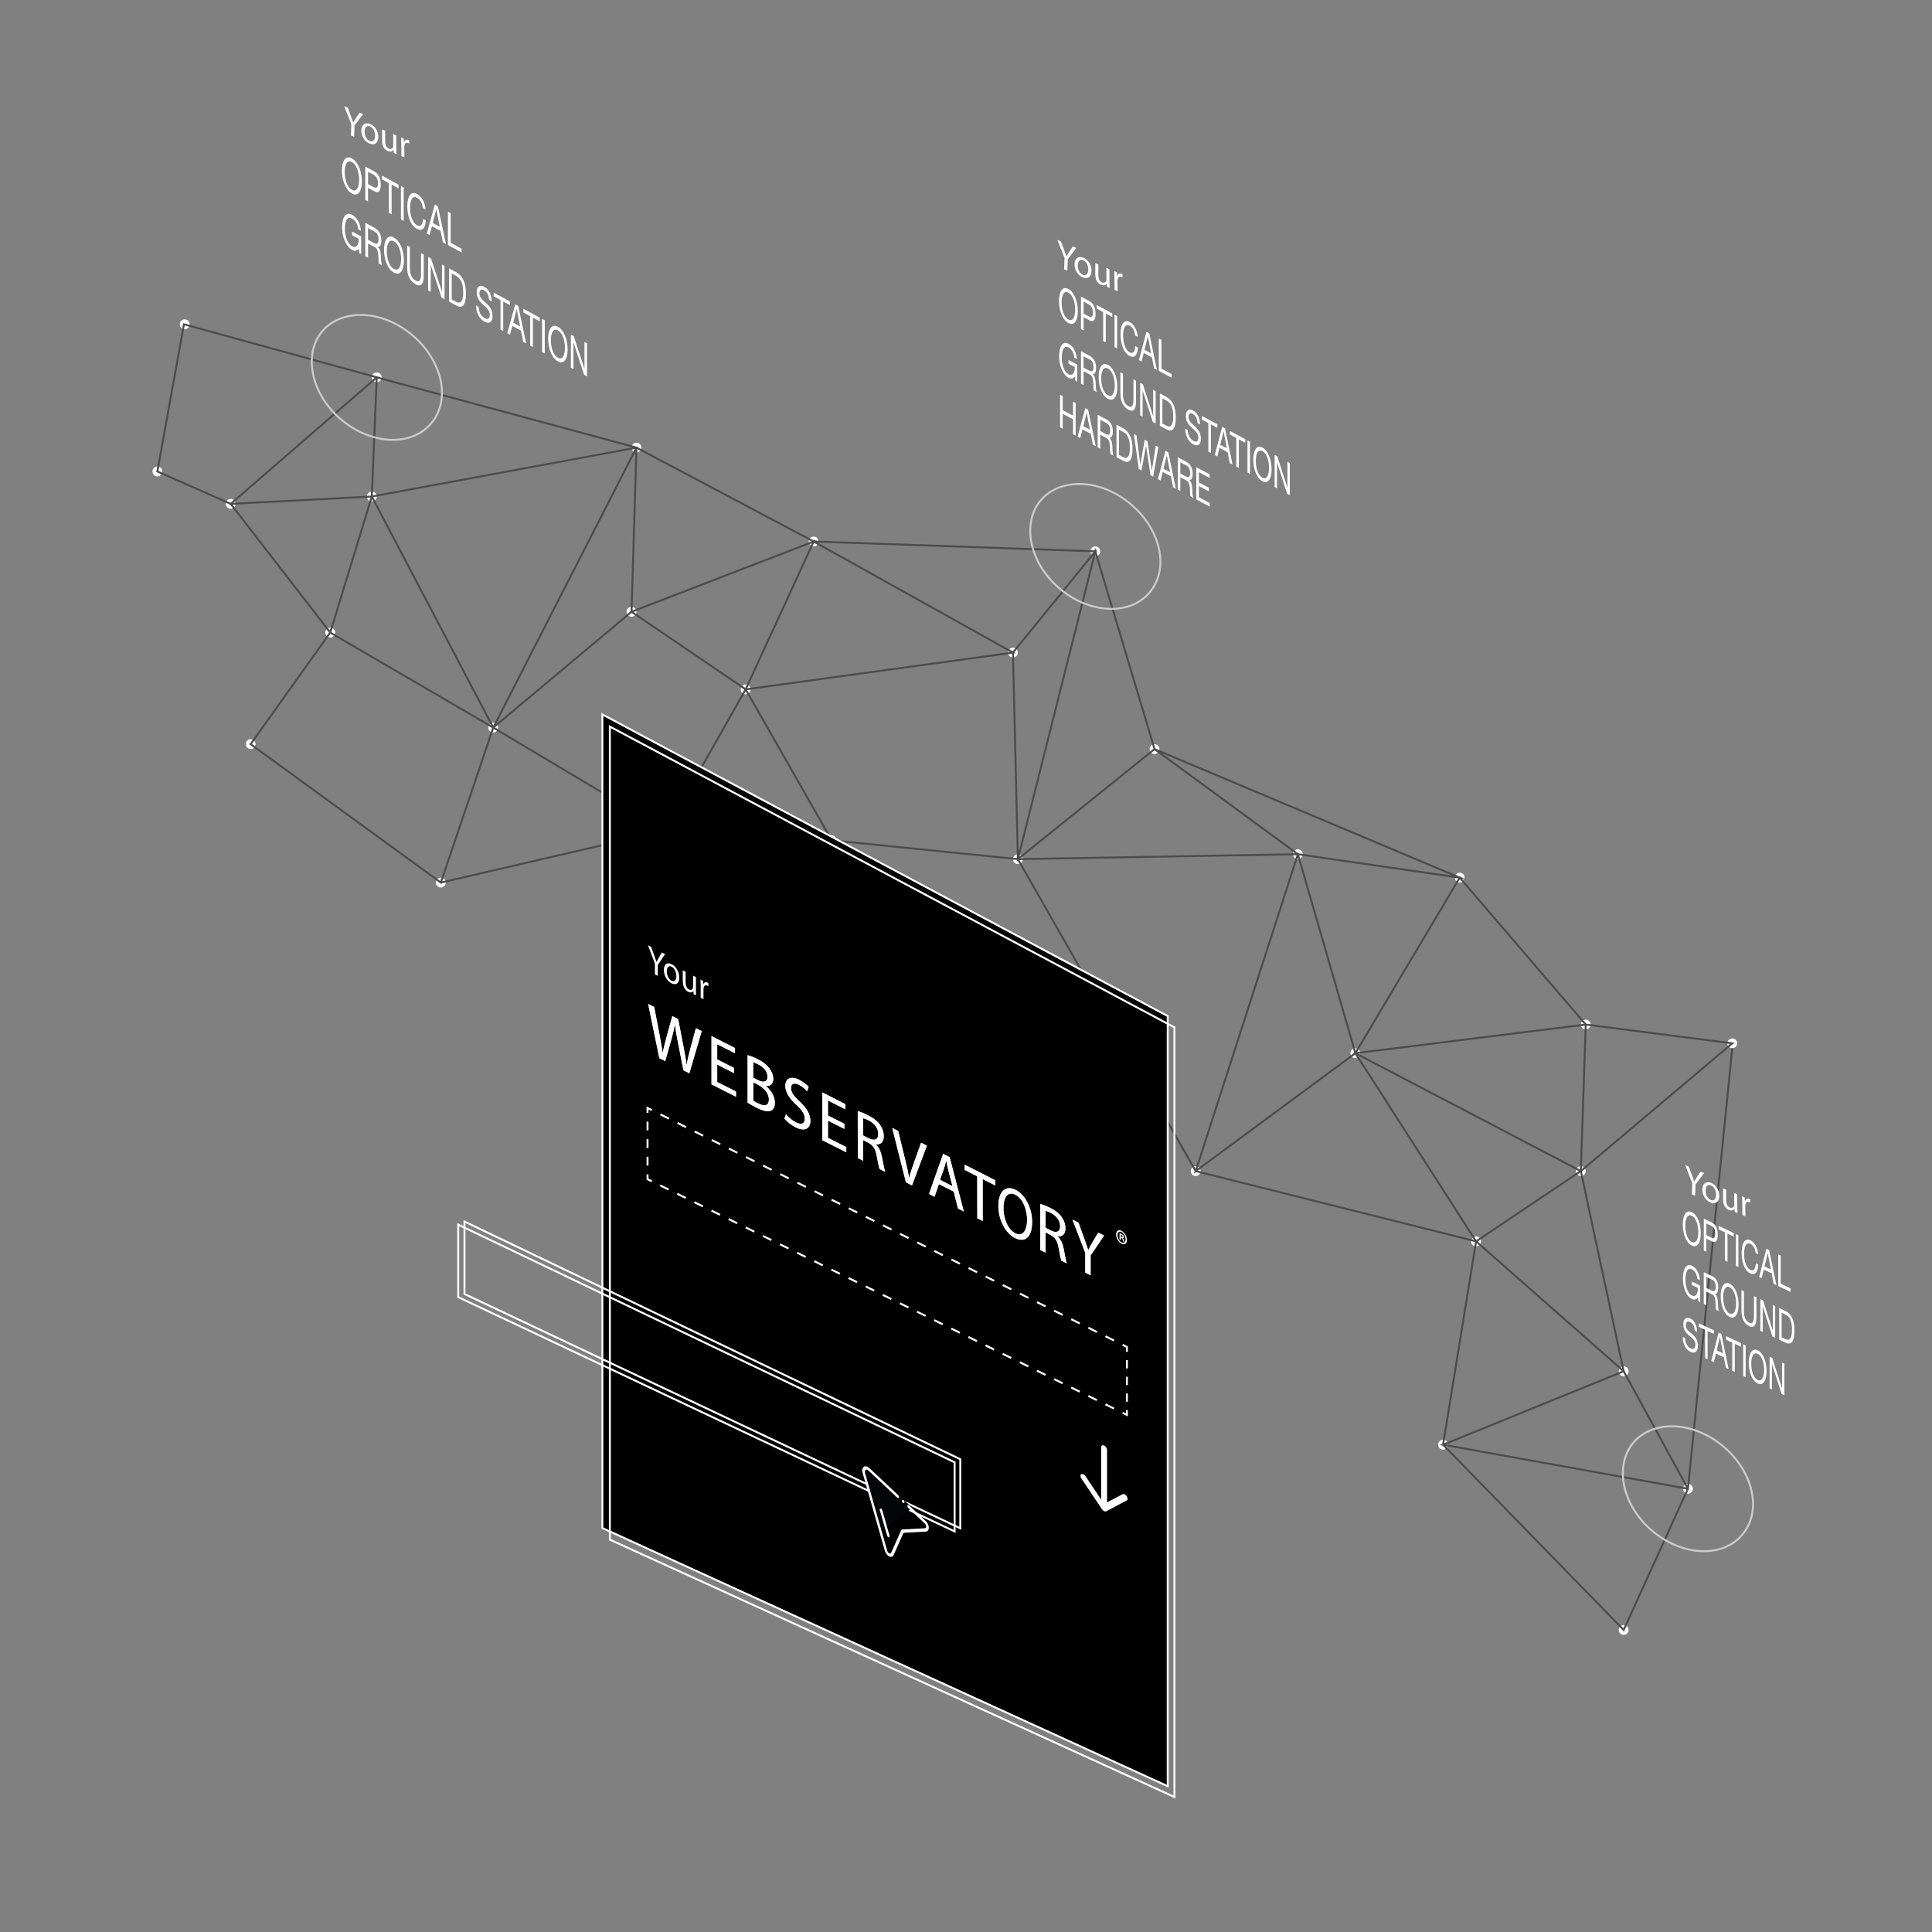 <svg xmlns="http://www.w3.org/2000/svg" xmlns:xlink="http://www.w3.org/1999/xlink" viewBox="0 0 1000 1000"><rect x="0" y="0" width="1000" height="1000" fill="#808080" stroke="none"/><defs><style> .cls-1 { stroke-dasharray: 0 0 4.55 4.55; } .cls-1, .cls-2, .cls-3, .cls-4, .cls-5, .cls-6, .cls-7, .cls-8 { stroke-miterlimit: 10; } .cls-1, .cls-2, .cls-3, .cls-4, .cls-5, .cls-8 { stroke: #fff; } .cls-1, .cls-2, .cls-4, .cls-5, .cls-6, .cls-7, .cls-8 { fill: none; } .cls-2 { stroke-dasharray: 0 0 4.95 4.95; } .cls-4 { stroke-dasharray: 0 0 4.94 4.94; } .cls-6 { stroke: #ccc; } .cls-7 { stroke: #4c4c4c; } .cls-8 { stroke-dasharray: 0 0 4.31 4.31; } .cls-9 { fill: #fff; } .cls-9, .cls-10 { stroke-width: 0px; } .cls-10 { fill: #040507; } </style><symbol id="Neues_Symbol" data-name="Neues Symbol" viewBox="0 0 5.1 5.1"><circle class="cls-9" cx="2.55" cy="2.55" r="2.55"></circle></symbol></defs><g id="Punkte"><use width="5.1" height="5.1" transform="translate(78.9 241.47)" xlink:href="#Neues_Symbol"></use><use width="5.1" height="5.1" transform="translate(116.86 258.23)" xlink:href="#Neues_Symbol"></use><use width="5.1" height="5.1" transform="translate(189.9 254.45)" xlink:href="#Neues_Symbol"></use><use width="5.1" height="5.1" transform="translate(168.37 324.87)" xlink:href="#Neues_Symbol"></use><use width="5.1" height="5.1" transform="translate(252.75 374.04)" xlink:href="#Neues_Symbol"></use><use width="5.1" height="5.1" transform="translate(324.33 314.1)" xlink:href="#Neues_Symbol"></use><use width="5.1" height="5.1" transform="translate(326.88 229.14)" xlink:href="#Neues_Symbol"></use><use width="5.1" height="5.1" transform="translate(383.4 354.26)" xlink:href="#Neues_Symbol"></use><use width="5.1" height="5.1" transform="translate(342.08 427.29)" xlink:href="#Neues_Symbol"></use><use width="5.1" height="5.1" transform="translate(225.61 454.26)" xlink:href="#Neues_Symbol"></use><use width="5.1" height="5.1" transform="translate(127.18 382.62)" xlink:href="#Neues_Symbol"></use><use width="5.1" height="5.1" transform="translate(418.61 277.73)" xlink:href="#Neues_Symbol"></use><use width="5.1" height="5.1" transform="translate(521.75 335.23)" xlink:href="#Neues_Symbol"></use><use width="5.1" height="5.1" transform="translate(524.3 442.14)" xlink:href="#Neues_Symbol"></use><use width="5.1" height="5.1" transform="translate(752.99 451.71)" xlink:href="#Neues_Symbol"></use><use width="5.1" height="5.1" transform="translate(894.07 537.48)" xlink:href="#Neues_Symbol"></use><use width="5.1" height="5.1" transform="translate(871.13 768.03)" xlink:href="#Neues_Symbol"></use><use width="5.1" height="5.1" transform="translate(564.38 282.83)" xlink:href="#Neues_Symbol"></use><use width="5.1" height="5.1" transform="translate(595.04 385.18)" xlink:href="#Neues_Symbol"></use><use width="5.1" height="5.1" transform="translate(669.23 439.59)" xlink:href="#Neues_Symbol"></use><use width="5.1" height="5.1" transform="translate(616.33 603.61)" xlink:href="#Neues_Symbol"></use><use width="5.1" height="5.1" transform="translate(818.23 527.76)" xlink:href="#Neues_Symbol"></use><use width="5.1" height="5.1" transform="translate(837.86 707.21)" xlink:href="#Neues_Symbol"></use><use width="5.1" height="5.1" transform="translate(744.38 745.23)" xlink:href="#Neues_Symbol"></use><use width="5.1" height="5.1" transform="translate(761.46 639.98)" xlink:href="#Neues_Symbol"></use><use width="5.1" height="5.1" transform="translate(427.93 432.4)" xlink:href="#Neues_Symbol"></use><use width="5.1" height="5.1" transform="translate(837.86 841.12)" xlink:href="#Neues_Symbol"></use><use width="5.1" height="5.1" transform="translate(815.67 603.61)" xlink:href="#Neues_Symbol"></use><use width="5.1" height="5.1" transform="translate(698.99 542.58)" xlink:href="#Neues_Symbol"></use><use width="5.1" height="5.1" transform="translate(192.45 192.76)" xlink:href="#Neues_Symbol"></use><use width="5.1" height="5.1" transform="translate(93.08 165.3)" xlink:href="#Neues_Symbol"></use></g><g id="Ebene_1" data-name="Ebene 1"><g><polygon class="cls-7" points="81.45 244.02 95.21 167.85 195 195.31 119.41 260.79 81.45 244.02"></polygon><polyline class="cls-7" points="195 195.31 192.45 257 119.41 260.79 170.92 327.42"></polyline><polygon class="cls-7" points="192.45 257 329.44 231.69 326.88 316.65 255.3 376.6 170.92 327.42 192.45 257"></polygon><polyline class="cls-7" points="192.45 257 255.3 376.6 329.44 231.69 194.14 195.08"></polyline><polyline class="cls-7" points="170.92 327.42 129.73 385.18 228.17 456.82 255.3 376.6 344.63 429.85 228.17 456.82"></polyline><polyline class="cls-7" points="344.63 429.85 385.95 356.81 326.88 316.65 421.16 280.28 385.95 356.81"></polyline><polyline class="cls-7" points="329.44 231.69 421.16 280.28 566.93 285.38 524.3 337.78 526.85 444.69 597.59 387.73 671.78 442.14 701.54 545.13 618.88 606.16 671.78 442.14 526.85 444.69 566.93 285.38 597.59 387.73 755.55 454.26 671.78 442.14"></polyline><polyline class="cls-7" points="421.16 280.28 524.3 337.78 385.95 356.81 430.49 434.95 526.85 444.69 618.88 606.16 764.02 642.53 818.23 606.16 820.78 530.31 896.62 540.03 818.23 606.16 701.54 545.13 755.55 454.26 820.78 530.31 701.54 545.13 764.02 642.53 840.41 709.76 818.23 606.16"></polyline><polyline class="cls-7" points="764.02 642.53 746.93 747.78 840.41 843.67 873.68 770.58 840.41 709.76 746.93 747.78 873.68 770.58 896.62 542.58"></polyline></g><g><path class="cls-6" d="M222.73,219.65c-11.17,12.45-33.06,9.92-48.05-4.18-13.83-13.01-17.3-31.86-8.45-43.27,9.1-11.74,28.77-12.52,44.84-.58,17.49,13,23.2,35.16,11.66,48.03Z"></path><path class="cls-6" d="M594.61,307.13c-11.17,12.45-33.06,9.92-48.05-4.18-13.83-13.01-17.3-31.86-8.45-43.27,9.1-11.74,28.77-12.52,44.84-.58,17.49,13,23.2,35.16,11.66,48.03Z"></path><path class="cls-6" d="M901.35,794.88c-11.17,12.45-33.06,9.92-48.05-4.18-13.83-13.01-17.3-31.86-8.45-43.27,9.1-11.74,28.77-12.52,44.84-.58,17.49,13,23.2,35.16,11.66,48.03Z"></path></g><polygon class="cls-3" points="604.4 924.53 311.78 790.91 311.78 369.78 604.4 525.91 604.4 924.53"></polygon><polygon class="cls-5" points="607.88 930.12 315.66 796.91 315.66 376.07 607.88 531.76 607.88 930.12"></polygon><g><path class="cls-9" d="M338.97,504.33v-5.61s-3.59-9.45-3.59-9.45l1.67.86,1.6,4.47c.44,1.22.78,2.2,1.13,3.3l.03.02c.32-.7.71-1.36,1.15-2.14l1.63-2.8,1.67.86-3.8,5.63v5.62s-1.48-.76-1.48-.76Z"></path><path class="cls-9" d="M351.58,505.97c0,3.5-2.08,3.96-4.05,2.96-2.2-1.13-3.9-3.87-3.9-6.87,0-3.17,1.78-4.12,4.03-2.96,2.33,1.2,3.91,3.98,3.91,6.88ZM345.13,502.76c0,2.08,1.03,4.17,2.47,4.91s2.47-.28,2.47-2.41c0-1.6-.69-3.99-2.43-4.89s-2.5.59-2.5,2.4Z"></path><path class="cls-9" d="M360.22,512.62c0,.98.02,1.84.07,2.61l-1.3-.67-.08-1.59-.03-.02c-.38.56-1.24,1.12-2.68.39-1.27-.65-2.8-2.25-2.8-5.57v-5.53s1.47.76,1.47.76v5.24c0,1.8.47,3.25,1.81,3.93.99.51,1.67.06,1.94-.57.08-.21.13-.5.13-.81v-5.8s1.47.76,1.47.76v6.87Z"></path><path class="cls-9" d="M362.66,509.95c0-1.11-.02-2.08-.07-2.98l1.29.66.05,1.88.07.03c.37-1.08,1.25-1.42,2.24-.92.17.09.28.16.42.27v1.62c-.15-.12-.3-.21-.5-.32-1.03-.53-1.77,0-1.97,1.19-.03.22-.07.47-.07.77v5.03s-1.45-.74-1.45-.74v-6.5Z"></path></g><path class="cls-9" d="M583.29,641.81c0,1.87-1.22,2.74-2.8,1.93s-2.8-2.91-2.8-4.79,1.26-2.67,2.8-1.89,2.8,2.91,2.8,4.74ZM578.4,639.32c0,1.49.91,3.1,2.13,3.72s2.05-.11,2.05-1.6-.87-3.08-2.09-3.7c-1.22-.62-2.09.13-2.09,1.57h0ZM580.09,641.91l-.63-.32v-3.31c.24.07.59.21,1.07.45.51.26.75.48.95.72.16.22.28.52.28.86,0,.38-.24.5-.55.49v.05c.28.24.39.58.51,1.08.08.57.12.78.2.92l-.67-.34c-.08-.14-.12-.49-.2-.92-.04-.4-.2-.63-.55-.81l-.32-.16-.08,1.3h0ZM580.09,640.04l.32.16c.35.18.63.18.63-.16,0-.29-.2-.63-.59-.83-.16-.08-.28-.14-.36-.13v.96h0Z"></path><g><g><path class="cls-9" d="M341.27,547.66l-5.79-28.04,3.11,1.58,2.72,14.08c.65,3.44,1.25,6.86,1.68,9.53l.09.04c.39-2.31,1.08-4.93,1.85-7.79l3.06-11.09,3.01,1.53,2.75,14.12c.64,3.33,1.25,6.59,1.59,9.42l.09.04c.43-2.54,1.07-5.02,1.76-7.77l3-11.09,3,1.52-6.39,21.78-3.05-1.54-2.84-14.46c-.73-3.58-1.2-6.27-1.51-8.98l-.13-.07c-.39,2.31-.9,4.5-1.72,7.35l-3.23,11.41-3.06-1.54v-.05h0Z"></path><path class="cls-9" d="M379.92,555.42l-8.69-4.4v9.04s9.71,4.9,9.71,4.9v2.69s-12.66-6.38-12.66-6.38v-24.98s12.15,6.18,12.15,6.18v2.69s-9.2-4.67-9.2-4.67v7.89s8.69,4.4,8.69,4.4v2.64h0Z"></path><path class="cls-9" d="M386.97,546.15c1.27.35,3.27,1.11,5.26,2.12,2.88,1.46,4.74,2.96,6.13,4.91,1.14,1.57,1.86,3.38,1.86,5.36,0,2.38-1.44,3.79-3.76,3.56v.1c2.11,1.62,4.6,4.86,4.6,8.59,0,2.13-.76,3.39-1.9,4.01-1.52.82-4.02.31-7.7-1.54-1.99-1-3.52-1.92-4.49-2.56v-24.54h0ZM389.86,557.81l2.63,1.33c3,1.52,4.78.63,4.78-1.75,0-2.88-1.95-5.01-4.87-6.5-1.36-.69-2.12-.98-2.58-1.06l.04,7.98h0ZM389.86,569.7c.59.45,1.4.85,2.41,1.37,3.01,1.52,5.71,1.64,5.71-1.94,0-3.38-2.62-6.1-5.75-7.73l-2.37-1.2v9.5h0Z"></path><path class="cls-9" d="M406.84,576.78c1.26,1.53,3.16,3.18,5.09,4.15,2.94,1.48,4.62.65,4.62-1.88,0-2.28-1.22-4.28-4.2-7.03-3.62-3.27-5.85-6.53-5.85-10,0-3.87,2.86-5.29,7.19-3.09,2.27,1.15,3.9,2.58,4.87,3.66l-.8,2.22c-.71-.81-2.18-2.3-4.16-3.3-3.03-1.54-4.2-.1-4.2,1.58,0,2.28,1.35,4.1,4.41,6.99,3.74,3.53,5.62,6.51,5.62,10.12s-2.52,5.86-7.72,3.23c-2.15-1.08-4.46-2.99-5.68-4.5l.8-2.18h0Z"></path><path class="cls-9" d="M437.04,584.32l-8.51-4.31v8.94s9.51,4.8,9.51,4.8v2.66s-12.39-6.24-12.39-6.24v-24.71s11.89,6.05,11.89,6.05v2.66s-9.01-4.58-9.01-4.58v7.8s8.51,4.31,8.51,4.31v2.61h0Z"></path><path class="cls-9" d="M443.94,575.11c1.45.39,3.49,1.23,5.44,2.22,2.98,1.52,4.97,3.17,6.34,5.24,1.08,1.63,1.7,3.61,1.7,5.53,0,3.24-1.82,4.43-4.09,4.22v.1c1.66,1.48,2.65,3.75,3.19,6.57.7,3.79,1.24,6.42,1.65,7.56l-2.89-1.46c-.33-.85-.83-3.22-1.45-6.63-.66-3.73-1.82-5.59-4.39-6.99l-2.65-1.34v10.68s-2.78-1.4-2.78-1.4l-.04-24.3h0ZM446.77,587.72l2.9,1.47c3.02,1.53,4.93.63,4.93-2.17,0-3.2-2.03-5.6-5.01-7.12-1.37-.7-2.32-1.03-2.78-1.12l-.04,8.94h0Z"></path><path class="cls-9" d="M468.92,611.97l-7.09-28.12,3.05,1.55,3.38,13.83c.95,3.81,1.73,7.15,2.3,10.33l.08.04c.62-2.53,1.48-5.18,2.47-7.87l3.65-10.24,2.99,1.52-7.72,20.57-3.13-1.62h0Z"></path><path class="cls-9" d="M485.94,612.87l-2.21,6.56-2.87-1.44,7.32-20.73,3.35,1.7,7.33,28.1-2.97-1.5-2.28-8.81-7.68-3.88h0ZM493.01,613.95l-2.12-8.1c-.45-1.84-.78-3.42-1.1-5l-.08-.04c-.33,1.25-.65,2.6-1.06,3.86l-2.12,6.01,6.49,3.28Z"></path><path class="cls-9" d="M505.82,608.85l-6.5-3.3v-2.68s15.82,8.04,15.82,8.04v2.67s-6.52-3.31-6.52-3.31v21.7s-2.76-1.39-2.76-1.39l-.04-21.73h0Z"></path><path class="cls-9" d="M534.2,632.51c0,8.33-3.98,10.73-8.85,8.28-4.88-2.46-8.59-9.33-8.59-16.67s3.76-10.87,8.88-8.26c5.11,2.6,8.57,9.44,8.57,16.65h0ZM519.38,625.4c0,5.2,2.22,10.98,6.13,12.95s6.12-1.47,6.12-6.99c0-4.84-1.97-10.88-6.08-12.97-4.11-2.09-6.21,1.65-6.17,7.01h0Z"></path><path class="cls-9" d="M538.45,623.15c1.4.37,3.36,1.18,5.25,2.13,2.88,1.46,4.8,3.07,6.11,5.09,1.04,1.59,1.64,3.53,1.64,5.42,0,3.19-1.76,4.37-3.95,4.18v.1c1.6,1.44,2.56,3.66,3.07,6.43.68,3.72,1.2,6.3,1.6,7.42l-2.79-1.41c-.32-.84-.8-3.15-1.4-6.5-.64-3.66-1.76-5.48-4.24-6.83l-2.56-1.3v10.49s-2.72-1.37-2.72-1.37v-23.85h0ZM541.17,635.51l2.8,1.42c2.92,1.48,4.76.57,4.76-2.18,0-3.14-1.96-5.48-4.84-6.95-1.32-.67-2.24-.99-2.68-1.07l-.04,8.78h0Z"></path><path class="cls-9" d="M561.76,658.74v-10.21s-6.64-17.25-6.64-17.25l3.1,1.58,2.94,8.14c.79,2.23,1.43,4,2.07,6.01l.08.04c.6-1.29,1.27-2.53,2.1-3.94l3.01-5.11,3.05,1.55-6.98,10.27v10.25s-2.74-1.33-2.74-1.33h0Z"></path></g><g><path class="cls-9" d="M341.27,547.66l-5.79-28.04,3.11,1.58,2.72,14.08c.65,3.44,1.25,6.86,1.68,9.53l.09.04c.39-2.31,1.08-4.93,1.85-7.79l3.06-11.09,3.01,1.53,2.75,14.12c.64,3.33,1.25,6.59,1.59,9.42l.09.04c.43-2.54,1.07-5.02,1.76-7.77l3-11.09,3,1.52-6.39,21.78-3.05-1.54-2.84-14.46c-.73-3.58-1.2-6.27-1.51-8.98l-.13-.07c-.39,2.31-.9,4.5-1.72,7.35l-3.23,11.41-3.06-1.54v-.05h0Z"></path><path class="cls-9" d="M379.92,555.42l-8.69-4.4v9.04s9.71,4.9,9.71,4.9v2.69s-12.66-6.38-12.66-6.38v-24.98s12.15,6.18,12.15,6.18v2.69s-9.2-4.67-9.2-4.67v7.89s8.69,4.4,8.69,4.4v2.64h0Z"></path><path class="cls-9" d="M386.97,546.15c1.27.35,3.27,1.11,5.26,2.12,2.88,1.46,4.74,2.96,6.13,4.91,1.14,1.57,1.86,3.38,1.86,5.36,0,2.38-1.44,3.79-3.76,3.56v.1c2.11,1.62,4.6,4.86,4.6,8.59,0,2.13-.76,3.39-1.9,4.01-1.52.82-4.02.31-7.7-1.54-1.99-1-3.52-1.92-4.49-2.56v-24.54h0ZM389.86,557.81l2.63,1.33c3,1.52,4.78.63,4.78-1.75,0-2.88-1.95-5.01-4.87-6.5-1.36-.69-2.12-.98-2.58-1.06l.04,7.98h0ZM389.86,569.7c.59.45,1.4.85,2.41,1.37,3.01,1.52,5.71,1.64,5.71-1.94,0-3.38-2.62-6.1-5.75-7.73l-2.37-1.2v9.5h0Z"></path><path class="cls-9" d="M406.84,576.78c1.26,1.53,3.16,3.18,5.09,4.15,2.94,1.48,4.62.65,4.62-1.88,0-2.28-1.22-4.28-4.2-7.03-3.62-3.27-5.85-6.53-5.85-10,0-3.87,2.86-5.29,7.19-3.09,2.27,1.15,3.9,2.58,4.87,3.66l-.8,2.22c-.71-.81-2.18-2.3-4.16-3.3-3.03-1.54-4.2-.1-4.2,1.58,0,2.28,1.35,4.1,4.41,6.99,3.74,3.53,5.62,6.51,5.62,10.12s-2.52,5.86-7.72,3.23c-2.15-1.08-4.46-2.99-5.68-4.5l.8-2.18h0Z"></path><path class="cls-9" d="M437.04,584.32l-8.51-4.31v8.94s9.51,4.8,9.51,4.8v2.66s-12.39-6.24-12.39-6.24v-24.71s11.89,6.05,11.89,6.05v2.66s-9.01-4.58-9.01-4.58v7.8s8.51,4.31,8.51,4.31v2.61h0Z"></path><path class="cls-9" d="M443.94,575.11c1.45.39,3.49,1.23,5.44,2.22,2.98,1.52,4.97,3.17,6.34,5.24,1.08,1.63,1.7,3.61,1.7,5.53,0,3.24-1.82,4.43-4.09,4.22v.1c1.66,1.48,2.65,3.75,3.19,6.57.7,3.79,1.24,6.42,1.65,7.56l-2.89-1.46c-.33-.85-.83-3.22-1.45-6.63-.66-3.73-1.82-5.59-4.39-6.99l-2.65-1.34v10.68s-2.78-1.4-2.78-1.4l-.04-24.3h0ZM446.77,587.72l2.9,1.47c3.02,1.53,4.93.63,4.93-2.17,0-3.2-2.03-5.6-5.01-7.12-1.37-.7-2.32-1.03-2.78-1.12l-.04,8.94h0Z"></path><path class="cls-9" d="M468.92,611.97l-7.09-28.12,3.05,1.55,3.38,13.83c.95,3.81,1.73,7.15,2.3,10.33l.08.04c.62-2.53,1.48-5.18,2.47-7.87l3.65-10.24,2.99,1.52-7.72,20.57-3.13-1.62h0Z"></path><path class="cls-9" d="M485.94,612.87l-2.21,6.56-2.87-1.44,7.32-20.73,3.35,1.7,7.33,28.1-2.97-1.5-2.28-8.81-7.68-3.88h0ZM493.01,613.95l-2.12-8.1c-.45-1.84-.78-3.42-1.1-5l-.08-.04c-.33,1.25-.65,2.6-1.06,3.86l-2.12,6.01,6.49,3.28Z"></path><path class="cls-9" d="M505.82,608.85l-6.5-3.3v-2.68s15.82,8.04,15.82,8.04v2.67s-6.52-3.31-6.52-3.31v21.7s-2.76-1.39-2.76-1.39l-.04-21.73h0Z"></path><path class="cls-9" d="M534.2,632.51c0,8.33-3.98,10.73-8.85,8.28-4.88-2.46-8.59-9.33-8.59-16.67s3.76-10.87,8.88-8.26c5.11,2.6,8.57,9.44,8.57,16.65h0ZM519.38,625.4c0,5.2,2.22,10.98,6.13,12.95s6.12-1.47,6.12-6.99c0-4.84-1.97-10.88-6.08-12.97-4.11-2.09-6.21,1.65-6.17,7.01h0Z"></path><path class="cls-9" d="M538.45,623.15c1.4.37,3.36,1.18,5.25,2.13,2.88,1.46,4.8,3.07,6.11,5.09,1.04,1.59,1.64,3.53,1.64,5.42,0,3.19-1.76,4.37-3.95,4.18v.1c1.6,1.44,2.56,3.66,3.07,6.43.68,3.72,1.2,6.3,1.6,7.42l-2.79-1.41c-.32-.84-.8-3.15-1.4-6.5-.64-3.66-1.76-5.48-4.24-6.83l-2.56-1.3v10.49s-2.72-1.37-2.72-1.37v-23.85h0ZM541.17,635.51l2.8,1.42c2.92,1.48,4.76.57,4.76-2.18,0-3.14-1.96-5.48-4.84-6.95-1.32-.67-2.24-.99-2.68-1.07l-.04,8.78h0Z"></path><path class="cls-9" d="M561.76,658.74v-10.21s-6.64-17.25-6.64-17.25l3.1,1.58,2.94,8.14c.79,2.23,1.43,4,2.07,6.01l.08.04c.6-1.29,1.27-2.53,2.1-3.94l3.01-5.11,3.05,1.55-6.98,10.27v10.25s-2.74-1.33-2.74-1.33h0Z"></path></g></g><g><polyline class="cls-5" points="583.29 729.85 583.29 732.35 581.04 731.25"></polyline><line class="cls-4" x1="576.61" y1="729.07" x2="339.62" y2="612.53"></line><polyline class="cls-5" points="337.4 611.45 335.16 610.34 335.16 607.84"></polyline><line class="cls-1" x1="335.16" y1="603.29" x2="335.16" y2="578.27"></line><polyline class="cls-5" points="335.16 575.99 335.16 573.49 337.39 574.61"></polyline><line class="cls-2" x1="341.82" y1="576.81" x2="578.83" y2="694.96"></line><polyline class="cls-5" points="581.05 696.06 583.29 697.18 583.29 699.68"></polyline><line class="cls-8" x1="583.29" y1="703.99" x2="583.29" y2="727.69"></line></g><polygon class="cls-5" points="494.1 792.66 237.18 671.39 237.18 633.87 494.1 756.88 494.1 792.66"></polygon><polygon class="cls-5" points="497.04 791.04 240.41 669.76 240.41 632.27 497.04 755.29 497.04 791.04"></polygon><path class="cls-9" d="M572.57,782.26l10.65-5.66c.58-.33.57-1.31-.04-2.2-.59-.86-1.52-1.31-2.11-1.02l-8.05,4.27v-27.13c0-.85-.68-1.88-1.52-2.29s-1.53-.05-1.53.8v27.15s-8.09-12.08-8.09-12.08c-.59-.9-1.56-1.38-2.17-1.09s-.63,1.27-.04,2.17c.01.02.02.04.04.06l10.7,15.98c.6.89,1.56,1.35,2.16,1.04h0Z"></path><g id="Cursour"><path class="cls-10" d="M446.73,761.23l8.62,31.81,16.93-12.62-23.02-20.75c-1.15-1.04-2.94.06-2.54,1.56Z"></path><path class="cls-9" d="M460.28,805.59c-.49-.23-.96-.62-1.37-1.14-.41-.52-.72-1.14-.91-1.77l-11.51-40.29c-.13-.44-.19-.87-.19-1.27s.07-.81.2-1.13c.14-.33.34-.6.59-.78s.56-.28.89-.28c.33,0,.68.08,1.03.25h0c.34.16.67.4.99.7l14.9,14.02h0c.34.33.51.87.38,1.22-.05.13-.14.22-.25.25-.18.06-.42-.02-.62-.21l-14.9-14.02c-.16-.15-.33-.27-.5-.35-.37-.17-.71-.17-.97.02-.26.18-.4.53-.4.96,0,.2.03.42.09.64l11.5,40.28c.16.57.57,1.1,1.02,1.31.07.03.14.06.22.08.35.08.65-.07.79-.39l5.24-11.77c.07-.15.19-.24.35-.25l11.89-.65c.33-.02.56-.26.63-.64.01-.08.02-.16.02-.25,0-.53-.28-1.15-.69-1.54l-8.65-8.14c-.17-.16-.3-.37-.37-.6-.07-.23-.08-.45,0-.62.1-.26.35-.35.63-.21.08.04.17.1.24.17l8.65,8.14c.46.43.85.99,1.12,1.61.27.61.42,1.24.42,1.82,0,.19-.02.38-.05.55-.16.85-.68,1.39-1.4,1.43l-11.64.64-5.13,11.54c-.32.72-.98,1.04-1.76.87-.16-.04-.32-.09-.48-.17h0ZM467.49,777.95h0s0,0,0,0c-.08-.04-.17-.1-.25-.17-.34-.32-.52-.87-.38-1.22.1-.26.35-.34.63-.21.08.04.17.1.25.17.34.32.52.87.38,1.22-.1.26-.35.35-.63.21Z"></path><path class="cls-9" d="M459.81,795.66c-.27-.13-.52-.44-.63-.8l-3.78-13.18c-.14-.48.03-.86.38-.86.35,0,.74.39.87.86l3.77,13.17c.14.48-.03.86-.38.86-.08,0-.16-.02-.25-.06Z"></path></g><g><path class="cls-9" d="M875.72,618.26l.22-5.84-3.71-9.41,1.86.79,1.64,4.42c.45,1.22.8,2.2,1.16,3.3l.04.02c.39-.73.85-1.43,1.37-2.24l1.92-2.9,1.82.77-4.44,5.91-.2,5.86-1.68-.69Z"></path><path class="cls-9" d="M889.89,619.01c-.04,3.62-2.35,4.29-4.54,3.4-2.46-1-4.31-3.75-4.23-6.86s2.1-4.32,4.57-3.28c2.54,1.07,4.23,3.78,4.2,6.74ZM882.8,616.18c-.05,2.15,1.05,4.25,2.66,4.91s2.75-.49,2.78-2.7c.02-1.65-.7-4.03-2.61-4.83s-2.79.77-2.84,2.62Z"></path><path class="cls-9" d="M899.24,625.16c0,1.01.03,1.91.09,2.71l-1.41-.57-.1-1.64h-.04c-.41.61-1.33,1.27-2.9.64-1.39-.56-3.05-2.1-3.03-5.55l.04-5.64,1.58.67-.02,5.34c0,1.86.5,3.33,1.96,3.92,1.07.44,1.81-.09,2.09-.76.09-.23.14-.53.14-.85l-.03-5.91,1.56.66.06,7.01Z"></path><path class="cls-9" d="M901.8,622.21c-.01-1.13-.04-2.1-.11-3.01l1.35.57.08,1.89.07.03c.37-1.12,1.28-1.53,2.3-1.1.17.07.3.14.44.24l.03,1.63c-.16-.1-.32-.19-.52-.28-1.08-.45-1.84.15-2.03,1.37-.03.22-.06.49-.06.79l.08,5.2-1.55-.63-.09-6.7Z"></path></g><g><path class="cls-9" d="M177.3,85c.22-.98.54-1.77.98-2.37.43-.61.97-.98,1.62-1.13s1.4,0,2.25.48,1.61,1.13,2.25,1.99,1.18,1.82,1.62,2.9c.43,1.08.76,2.22.97,3.44.22,1.21.32,2.41.32,3.59s-.11,2.26-.32,3.24c-.22.98-.54,1.77-.97,2.37-.43.61-.97.98-1.62,1.12s-1.39-.02-2.25-.48-1.61-1.12-2.25-1.97-1.18-1.81-1.62-2.89c-.43-1.08-.76-2.23-.98-3.44-.22-1.21-.33-2.41-.33-3.6,0-1.18.11-2.26.33-3.24ZM178.63,91.73c.14.93.36,1.82.67,2.66.3.85.69,1.6,1.16,2.28.47.67,1.04,1.19,1.69,1.54s1.22.46,1.69.3c.47-.16.86-.49,1.16-1.01.3-.52.52-1.16.66-1.94.14-.77.21-1.6.21-2.47s-.07-1.78-.21-2.7-.36-1.81-.66-2.66c-.3-.85-.69-1.6-1.16-2.28-.47-.67-1.04-1.19-1.69-1.55s-1.22-.46-1.69-.31c-.47.15-.86.49-1.16,1.01s-.52,1.16-.67,1.94-.21,1.6-.21,2.48.07,1.78.21,2.71Z"></path><path class="cls-9" d="M193.78,88.75c1.08.59,1.91,1.49,2.46,2.7.56,1.2.84,2.61.84,4.23s-.28,2.73-.84,3.33c-.56.6-1.38.6-2.46,0l-3.29-1.79v7.09s-1.43-.78-1.43-.78v-17.35s4.72,2.58,4.72,2.58ZM193.3,96.79c.81.46,1.41.52,1.79.17.38-.34.56-1.03.56-2.07s-.19-1.93-.56-2.68c-.38-.75-.97-1.34-1.79-1.79l-2.8-1.53v6.37s2.8,1.53,2.8,1.53Z"></path><path class="cls-9" d="M197.69,92.82v-1.94s8.59,4.7,8.59,4.7v1.94s-3.58-1.96-3.58-1.96v15.38s-1.43-.78-1.43-.78v-15.38s-3.58-1.96-3.58-1.96Z"></path><path class="cls-9" d="M208.95,97.04v17.31s-1.43-.78-1.43-.78v-17.31s1.43.78,1.43.78Z"></path><path class="cls-9" d="M217.82,104.34c-.54-.91-1.19-1.57-1.94-1.98-.64-.35-1.19-.46-1.64-.32-.46.14-.83.45-1.12.95-.3.49-.51,1.12-.65,1.88s-.21,1.6-.21,2.5c0,.99.07,1.96.21,2.91s.36,1.84.65,2.66c.29.82.67,1.54,1.13,2.18.46.64,1.01,1.13,1.65,1.48.47.26.89.36,1.25.31s.68-.23.94-.53c.26-.3.47-.72.62-1.25.15-.53.24-1.14.27-1.84l1.42.78c-.14,2.1-.6,3.54-1.39,4.32-.79.78-1.87.8-3.24.05-.83-.45-1.55-1.08-2.17-1.87-.62-.8-1.14-1.71-1.55-2.74-.41-1.03-.72-2.15-.92-3.36-.21-1.21-.31-2.45-.31-3.71s.11-2.38.33-3.37c.22-.99.54-1.78.97-2.37.43-.59.95-.95,1.59-1.08.63-.13,1.36.03,2.18.48.56.31,1.09.72,1.59,1.23.5.52.94,1.11,1.33,1.79.39.68.71,1.44.97,2.29.26.84.43,1.75.51,2.71l-1.42-.78c-.16-1.31-.51-2.43-1.06-3.34Z"></path><path class="cls-9" d="M226.64,106.72l4.17,19.54-1.57-.85-1.17-5.83-4.52-2.46-1.2,4.55-1.45-.79,4.16-15.01,1.57.86ZM227.62,117.39l-1.78-9.03-.03-.02-1.81,7.07,3.62,1.97Z"></path><path class="cls-9" d="M233.27,110.35v15.32s5.64,3.07,5.64,3.07v1.93s-7.06-3.84-7.06-3.84v-17.26s1.42.78,1.42.78Z"></path><path class="cls-9" d="M184.08,129.77c-.62.06-1.25-.08-1.89-.43-.81-.44-1.53-1.07-2.16-1.89-.64-.82-1.17-1.76-1.62-2.81-.44-1.05-.78-2.17-1.01-3.35-.23-1.18-.35-2.34-.35-3.47,0-1.27.11-2.41.33-3.44s.54-1.85.97-2.48c.43-.63.96-1.02,1.6-1.19s1.39-.01,2.24.45c.58.32,1.14.73,1.65,1.23.52.5.98,1.1,1.39,1.79.41.69.75,1.47,1.03,2.34.28.87.47,1.85.57,2.92l-1.43-.78c-.07-.7-.2-1.34-.39-1.93-.19-.58-.43-1.1-.71-1.56-.28-.46-.6-.87-.96-1.21-.36-.35-.74-.63-1.14-.85-.65-.36-1.22-.45-1.69-.28-.47.17-.85.51-1.15,1.04-.3.53-.52,1.2-.66,2s-.21,1.67-.21,2.6.08,1.82.24,2.75c.16.92.4,1.79.71,2.6.31.81.7,1.53,1.16,2.16.46.63.99,1.11,1.59,1.44.56.31,1.06.43,1.5.37s.8-.26,1.1-.61c.3-.35.52-.83.67-1.44.15-.61.22-1.31.2-2.12l-3.44-1.87v-1.95s4.73,2.56,4.73,2.56v9.14s-.91-.49-.91-.49l-.38-2.37c-.42.68-.95,1.05-1.57,1.11Z"></path><path class="cls-9" d="M194.12,118.07c1.02.56,1.83,1.4,2.4,2.52.58,1.12.87,2.39.87,3.8,0,1.05-.15,1.89-.44,2.53-.3.63-.77.92-1.42.85v.05c.31.27.56.57.76.9s.35.69.47,1.07c.12.38.2.78.26,1.19.05.42.1.85.13,1.28.02.43.04.87.05,1.31,0,.44.03.88.08,1.33.04.44.1.87.17,1.3.08.42.19.82.34,1.19l-1.6-.86c-.1-.23-.17-.51-.2-.84-.04-.33-.06-.68-.07-1.07-.01-.39-.02-.8-.03-1.24-.01-.44-.04-.89-.09-1.34-.04-.44-.09-.87-.15-1.28-.06-.41-.16-.8-.29-1.15-.13-.35-.3-.67-.51-.96s-.49-.52-.84-.71l-3.5-1.9v7.41s-1.43-.78-1.43-.78v-17.35s5.07,2.75,5.07,2.75ZM194.42,126.1c.3.08.56.07.79-.04.23-.11.41-.33.54-.65.14-.32.2-.8.2-1.43,0-.87-.15-1.67-.45-2.38s-.79-1.25-1.46-1.62l-3.56-1.93v6.05s2.99,1.62,2.99,1.62c.33.18.65.31.95.39Z"></path><path class="cls-9" d="M199.09,126.03c.22-.98.54-1.77.97-2.37.43-.61.97-.99,1.61-1.14s1.39,0,2.24.47,1.6,1.12,2.24,1.97,1.18,1.81,1.61,2.89c.43,1.07.75,2.22.97,3.42.22,1.21.32,2.4.32,3.58s-.11,2.26-.32,3.23c-.22.97-.54,1.77-.97,2.37-.43.61-.97.98-1.61,1.13s-1.39-.01-2.24-.47-1.6-1.11-2.24-1.95-1.18-1.8-1.61-2.87c-.43-1.07-.75-2.22-.97-3.43-.22-1.21-.32-2.4-.32-3.59s.11-2.26.32-3.23ZM200.41,132.74c.14.93.36,1.81.66,2.65.3.84.69,1.6,1.16,2.27.47.67,1.03,1.18,1.68,1.53s1.21.45,1.68.29c.47-.16.86-.49,1.16-1.01.3-.52.52-1.16.66-1.93.14-.77.21-1.6.21-2.47s-.07-1.77-.21-2.7-.36-1.81-.66-2.65c-.3-.84-.69-1.6-1.16-2.27-.47-.67-1.03-1.18-1.68-1.53s-1.21-.45-1.68-.3c-.47.16-.86.49-1.16,1.01s-.52,1.16-.66,1.93-.21,1.6-.21,2.47.07,1.77.21,2.7Z"></path><path class="cls-9" d="M218.24,147.2c-.73.71-1.77.7-3.12-.03s-2.46-1.86-3.23-3.34c-.78-1.48-1.16-3.37-1.16-5.68v-11.05s1.43.77,1.43.77v11.05c0,1.55.25,2.86.76,3.94.51,1.08,1.24,1.87,2.2,2.39.91.49,1.6.47,2.08-.07s.71-1.59.71-3.14v-11.04s1.42.77,1.42.77v11.04c0,2.21-.36,3.67-1.09,4.38Z"></path><path class="cls-9" d="M223.11,133.83l5.62,17.06.03.02v-14s1.34.73,1.34.73v17.26s-1.55-.84-1.55-.84l-5.58-16.88-.03-.02v13.87s-1.35-.73-1.35-.73v-17.28s1.51.82,1.51.82Z"></path><path class="cls-9" d="M236.06,140.86c1.64.89,2.9,2.25,3.79,4.09.88,1.83,1.33,4.13,1.33,6.9,0,1.45-.1,2.68-.3,3.69-.2,1.01-.51,1.79-.92,2.32s-.95.83-1.59.89c-.65.05-1.41-.16-2.3-.64l-3.66-1.98v-17.26s3.66,1.99,3.66,1.99ZM236.18,156.25c.16.09.36.17.6.26.24.09.49.13.76.12.27,0,.53-.09.8-.23.26-.15.5-.41.71-.8.21-.39.38-.92.51-1.59.13-.68.2-1.55.2-2.61s-.06-1.99-.19-2.87c-.12-.88-.33-1.68-.61-2.41-.28-.73-.65-1.36-1.1-1.9-.45-.54-1-.99-1.65-1.35l-2.39-1.3v13.39s2.36,1.28,2.36,1.28Z"></path><path class="cls-9" d="M252.35,152.07c-.47-.81-1.07-1.41-1.81-1.81-.3-.16-.59-.27-.88-.33-.29-.06-.54-.04-.77.07-.22.1-.4.31-.54.61-.13.31-.2.74-.2,1.3,0,.53.1,1.01.29,1.45.19.43.45.84.77,1.23.32.38.69.75,1.09,1.11s.82.73,1.24,1.12c.42.39.83.8,1.24,1.24.41.44.77.93,1.09,1.47.32.54.58,1.15.77,1.82s.29,1.43.29,2.28c0,.92-.13,1.63-.38,2.15-.25.51-.58.87-.97,1.06-.4.2-.84.25-1.33.17-.49-.08-.98-.25-1.46-.51-.59-.32-1.16-.75-1.69-1.27-.53-.53-1-1.15-1.4-1.85-.4-.71-.72-1.51-.95-2.4-.23-.89-.35-1.86-.35-2.9l1.34.73c0,.72.09,1.39.26,2.01s.4,1.17.68,1.66c.28.49.61.92.99,1.28.38.36.76.65,1.16.87.32.17.64.3.96.37.32.08.61.07.87-.02.26-.09.47-.3.62-.61.16-.32.24-.79.24-1.41,0-.59-.1-1.13-.29-1.6s-.45-.92-.77-1.32c-.32-.41-.69-.79-1.09-1.16s-.82-.74-1.24-1.12c-.42-.38-.83-.78-1.24-1.2-.41-.42-.77-.88-1.09-1.39s-.58-1.07-.77-1.7-.29-1.34-.29-2.12c0-.87.11-1.56.33-2.08.22-.52.51-.88.87-1.1.36-.21.77-.3,1.23-.25.46.05.93.21,1.42.47.54.3,1.05.68,1.52,1.14.47.46.87,1.01,1.23,1.65.35.64.63,1.36.83,2.15.2.79.31,1.67.33,2.63l-1.34-.73c-.08-1.28-.35-2.33-.82-3.14Z"></path><path class="cls-9" d="M255.53,153.38v-1.93s8.47,4.6,8.47,4.6v1.93s-3.53-1.92-3.53-1.92v15.27s-1.41-.76-1.41-.76v-15.27s-3.53-1.92-3.53-1.92Z"></path><path class="cls-9" d="M268.23,158.35l4.13,19.42-1.55-.84-1.15-5.8-4.47-2.42-1.18,4.53-1.44-.78,4.12-14.96,1.55.84ZM269.21,168.96l-1.76-8.97-.03-.02-1.79,7.04,3.58,1.94Z"></path><path class="cls-9" d="M270.91,161.73v-1.92s8.43,4.58,8.43,4.58v1.92s-3.51-1.91-3.51-1.91v15.24s-1.4-.76-1.4-.76v-15.24s-3.52-1.91-3.52-1.91Z"></path><path class="cls-9" d="M281.97,165.81v17.15s-1.4-.76-1.4-.76v-17.16s1.4.76,1.4.76Z"></path><path class="cls-9" d="M284.05,172.15c.21-.97.53-1.75.95-2.35.42-.6.95-.98,1.58-1.14.63-.15,1.36,0,2.19.45s1.56,1.1,2.19,1.94c.63.84,1.15,1.79,1.57,2.85.42,1.06.74,2.19.95,3.38.21,1.19.32,2.37.32,3.54s-.11,2.23-.32,3.2c-.21.96-.53,1.75-.95,2.35-.42.6-.95.98-1.57,1.13-.63.15-1.36,0-2.19-.46s-1.57-1.09-2.19-1.92c-.63-.83-1.15-1.77-1.58-2.83-.42-1.06-.74-2.19-.95-3.38-.21-1.2-.32-2.38-.32-3.55s.11-2.24.32-3.2ZM285.34,178.78c.14.92.35,1.79.65,2.62.29.83.67,1.58,1.13,2.23s1.01,1.16,1.65,1.51,1.19.44,1.65.28.84-.49,1.13-1.01c.29-.51.51-1.15.65-1.92.14-.77.21-1.58.21-2.44s-.07-1.75-.21-2.67c-.14-.91-.35-1.79-.65-2.62-.29-.83-.67-1.58-1.13-2.24-.46-.66-1.01-1.16-1.65-1.51s-1.19-.44-1.65-.28c-.46.16-.84.49-1.13,1s-.51,1.15-.65,1.92c-.14.77-.21,1.58-.21,2.45s.07,1.75.21,2.67Z"></path><path class="cls-9" d="M296.98,173.97l5.52,16.87.03.02v-13.87s1.32.72,1.32.72v17.11s-1.53-.83-1.53-.83l-5.48-16.7-.03-.02v13.74s-1.32-.72-1.32-.72v-17.12s1.48.81,1.48.81Z"></path></g><g><path class="cls-9" d="M548.44,152.64c.2-.95.51-1.73.92-2.33.41-.6.92-.98,1.52-1.14.61-.16,1.31-.02,2.12.41.81.43,1.51,1.06,2.12,1.87.61.81,1.11,1.74,1.52,2.78.41,1.04.71,2.14.92,3.31s.31,2.33.31,3.48-.1,2.2-.31,3.15c-.2.95-.51,1.73-.92,2.33-.41.6-.91.98-1.52,1.13-.61.15-1.31.01-2.12-.42s-1.51-1.05-2.12-1.86c-.61-.81-1.12-1.73-1.52-2.77-.41-1.04-.71-2.14-.92-3.31-.2-1.17-.31-2.33-.31-3.48s.1-2.2.31-3.15ZM549.68,159.14c.13.9.34,1.75.63,2.57.28.81.65,1.54,1.1,2.18s.98,1.13,1.59,1.46,1.15.42,1.59.25.81-.5,1.09-1c.28-.51.49-1.14.63-1.89.13-.75.2-1.56.2-2.4,0-.85-.07-1.72-.2-2.62-.13-.9-.34-1.75-.63-2.57-.28-.81-.65-1.54-1.09-2.18-.45-.64-.98-1.13-1.59-1.46s-1.15-.42-1.59-.26c-.45.16-.81.5-1.1,1-.29.51-.49,1.14-.63,1.89-.13.75-.2,1.56-.2,2.41s.07,1.72.2,2.62Z"></path><path class="cls-9" d="M563.95,155.89c1.02.55,1.79,1.4,2.32,2.56.52,1.15.79,2.52.79,4.09,0,1.57-.26,2.65-.79,3.25-.53.6-1.3.61-2.32.05l-3.09-1.66v6.88s-1.35-.72-1.35-.72v-16.84s4.44,2.4,4.44,2.4ZM563.5,163.7c.77.43,1.33.47,1.68.13.35-.34.53-1.02.53-2.02s-.18-1.87-.53-2.58c-.35-.72-.91-1.28-1.68-1.69l-2.64-1.42v6.18s2.64,1.42,2.64,1.42Z"></path><path class="cls-9" d="M567.63,159.75v-1.88s8.09,4.36,8.09,4.36v1.88s-3.37-1.81-3.37-1.81v14.92s-1.35-.72-1.35-.72v-14.93s-3.37-1.82-3.37-1.82Z"></path><path class="cls-9" d="M578.23,163.58v16.8s-1.34-.72-1.34-.72v-16.8s1.34.72,1.34.72Z"></path><path class="cls-9" d="M586.58,170.46c-.51-.87-1.12-1.5-1.83-1.88-.6-.32-1.12-.41-1.55-.27-.43.15-.78.46-1.06.95s-.48,1.1-.61,1.84c-.13.74-.2,1.56-.2,2.43,0,.96.07,1.9.2,2.82.13.93.34,1.78.61,2.56.28.78.63,1.48,1.07,2.09.43.61.95,1.07,1.55,1.4.44.24.83.33,1.18.27s.64-.24.89-.53c.25-.3.44-.7.58-1.22.14-.52.23-1.12.25-1.79l1.34.72c-.13,2.04-.57,3.45-1.31,4.23s-1.76.82-3.05.13c-.78-.42-1.46-1.01-2.05-1.77-.58-.76-1.07-1.64-1.45-2.63-.39-.99-.68-2.07-.87-3.24-.19-1.17-.29-2.37-.29-3.59,0-1.22.1-2.32.31-3.28.21-.96.51-1.74.91-2.32.4-.58.9-.95,1.5-1.09.6-.14,1.28,0,2.05.41.53.28,1.03.67,1.5,1.16.47.49.89,1.06,1.26,1.71.37.65.67,1.38.92,2.2.24.81.4,1.69.48,2.62l-1.34-.72c-.15-1.27-.48-2.34-.99-3.21Z"></path><path class="cls-9" d="M594.89,172.56l3.93,18.87-1.48-.79-1.1-5.64-4.25-2.29-1.13,4.44-1.37-.73,3.92-14.66,1.48.8ZM595.82,182.9l-1.67-8.72-.03-.02-1.7,6.9,3.41,1.83Z"></path><path class="cls-9" d="M601.14,175.93v14.87s5.31,2.85,5.31,2.85v1.88s-6.65-3.57-6.65-3.57v-16.75s1.34.72,1.34.72Z"></path><path class="cls-9" d="M554.82,195.92c-.59.07-1.18-.05-1.78-.37-.76-.4-1.44-1-2.03-1.78-.6-.78-1.11-1.68-1.52-2.69-.42-1.01-.74-2.08-.95-3.22-.22-1.14-.33-2.26-.33-3.36,0-1.23.1-2.34.31-3.34.2-1,.51-1.81.91-2.43.4-.62.91-1.01,1.51-1.19.6-.17,1.31-.04,2.11.39.55.29,1.07.68,1.56,1.15.49.47.92,1.04,1.31,1.7.38.66.71,1.41.97,2.25.26.84.44,1.78.53,2.82l-1.35-.72c-.07-.68-.19-1.3-.37-1.86-.18-.56-.4-1.06-.67-1.5-.27-.44-.57-.83-.9-1.16-.34-.33-.7-.6-1.07-.8-.62-.33-1.15-.41-1.59-.24s-.8.52-1.08,1.04c-.28.52-.49,1.17-.62,1.96-.13.79-.2,1.63-.2,2.53s.08,1.77.23,2.66c.15.89.37,1.73.67,2.51.29.78.66,1.47,1.09,2.07.43.6.93,1.05,1.5,1.36.53.28,1,.39,1.41.33.41-.07.75-.27,1.03-.62.28-.35.49-.82.63-1.41.14-.59.2-1.28.18-2.06l-3.24-1.73v-1.89s4.45,2.38,4.45,2.38v8.87s-.85-.45-.85-.45l-.36-2.29c-.4.67-.89,1.04-1.48,1.11Z"></path><path class="cls-9" d="M564.27,184.33c.96.52,1.72,1.31,2.26,2.39.54,1.08.82,2.3.82,3.66,0,1.02-.14,1.84-.42,2.46-.28.62-.73.91-1.34.86v.05c.29.25.53.54.72.85.18.32.33.66.44,1.02.11.36.19.75.24,1.15.05.4.09.82.12,1.24.02.42.03.84.04,1.27s.03.86.07,1.29c.04.43.09.85.16,1.25.07.41.18.79.32,1.15l-1.5-.8c-.09-.22-.16-.49-.19-.81-.03-.32-.05-.66-.06-1.04,0-.37-.02-.78-.03-1.2,0-.43-.04-.86-.08-1.29-.04-.43-.09-.84-.14-1.24-.06-.4-.15-.77-.27-1.11-.12-.34-.28-.65-.48-.92s-.46-.49-.79-.67l-3.29-1.76v7.19s-1.35-.72-1.35-.72v-16.84s4.77,2.55,4.77,2.55ZM564.55,192.12c.28.07.53.05.74-.06.21-.11.38-.33.51-.65.13-.32.19-.78.19-1.39,0-.85-.14-1.61-.43-2.3-.28-.69-.74-1.2-1.38-1.54l-3.35-1.79v5.87s2.81,1.5,2.81,1.5c.31.17.61.29.89.36Z"></path><path class="cls-9" d="M568.95,191.94c.2-.95.51-1.73.91-2.33.41-.6.91-.98,1.52-1.14.6-.16,1.31-.03,2.11.4s1.5,1.05,2.11,1.86c.6.81,1.11,1.73,1.51,2.76.41,1.03.71,2.13.91,3.3.2,1.17.3,2.32.3,3.47s-.1,2.19-.3,3.14c-.2.95-.51,1.73-.91,2.32-.41.6-.91.98-1.51,1.13-.6.16-1.31.02-2.11-.41s-1.51-1.04-2.11-1.84c-.6-.8-1.11-1.72-1.52-2.75-.41-1.03-.71-2.13-.91-3.3-.2-1.17-.31-2.33-.31-3.47s.1-2.19.31-3.15ZM570.19,198.42c.13.89.34,1.75.62,2.56.28.81.65,1.53,1.09,2.17.44.64.97,1.12,1.59,1.45.61.33,1.14.41,1.59.25.44-.16.81-.5,1.09-1.01.28-.51.49-1.14.62-1.89.13-.75.2-1.55.2-2.4s-.07-1.72-.2-2.61c-.13-.89-.34-1.75-.62-2.56s-.65-1.53-1.09-2.17c-.44-.64-.97-1.12-1.59-1.45s-1.14-.41-1.59-.25c-.44.16-.81.5-1.09,1.01-.28.51-.49,1.14-.62,1.89-.13.75-.2,1.55-.2,2.4s.07,1.72.2,2.61Z"></path><path class="cls-9" d="M586.99,212.04c-.69.71-1.66.72-2.94.04s-2.31-1.75-3.04-3.16c-.73-1.42-1.1-3.25-1.1-5.49v-10.72s1.34.72,1.34.72v10.72c0,1.51.24,2.77.72,3.81.48,1.03,1.17,1.79,2.08,2.27.86.46,1.51.42,1.95-.12s.67-1.56.67-3.06v-10.72s1.34.72,1.34.72v10.71c0,2.15-.34,3.57-1.03,4.28Z"></path><path class="cls-9" d="M591.57,198.95l5.29,16.42.03.02v-13.59s1.27.68,1.27.68v16.75s-1.46-.78-1.46-.78l-5.25-16.26-.03-.02v13.46s-1.27-.68-1.27-.68v-16.77s1.42.76,1.42.76Z"></path><path class="cls-9" d="M603.76,205.48c1.54.83,2.73,2.12,3.57,3.88.83,1.76,1.25,3.98,1.25,6.67,0,1.41-.09,2.6-.28,3.59-.19.99-.48,1.75-.87,2.28s-.89.83-1.5.9c-.61.07-1.33-.12-2.16-.57l-3.44-1.84v-16.75s3.44,1.84,3.44,1.84ZM603.88,220.41c.15.08.34.16.56.24.23.08.46.11.72.1.25-.01.5-.1.75-.24.25-.15.47-.41.67-.79.2-.38.36-.9.48-1.56.13-.66.19-1.5.19-2.54s-.06-1.93-.18-2.78c-.12-.85-.31-1.63-.58-2.32-.27-.7-.61-1.3-1.03-1.82-.42-.51-.94-.94-1.56-1.27l-2.25-1.2v12.99s2.22,1.18,2.22,1.18Z"></path><path class="cls-9" d="M619.11,215.98c-.44-.78-1.01-1.35-1.7-1.72-.28-.15-.56-.25-.83-.3s-.51-.02-.72.08c-.21.11-.38.31-.5.61-.13.3-.19.72-.19,1.27,0,.51.09.98.27,1.4.18.42.43.81.73,1.17s.65.72,1.03,1.05.77.69,1.17,1.06c.4.37.79.76,1.17,1.17.38.41.72.88,1.03,1.4.3.52.55,1.1.73,1.75.18.64.27,1.38.27,2.2,0,.89-.12,1.59-.36,2.09-.24.51-.54.86-.92,1.06-.37.2-.79.26-1.25.2-.46-.07-.92-.22-1.38-.47-.56-.3-1.09-.7-1.59-1.2-.5-.5-.94-1.09-1.32-1.77-.38-.68-.68-1.45-.9-2.3-.22-.86-.33-1.79-.33-2.81l1.26.67c0,.7.08,1.35.25,1.95.16.59.38,1.13.64,1.6s.58.88.93,1.22c.35.35.72.62,1.09.82.3.16.6.27.9.34.3.07.58.05.82-.04s.44-.3.59-.61c.15-.31.22-.77.22-1.38,0-.58-.09-1.09-.27-1.55-.18-.46-.42-.88-.73-1.27-.3-.39-.65-.75-1.03-1.1s-.77-.7-1.17-1.06c-.4-.36-.79-.74-1.17-1.14-.38-.4-.73-.84-1.03-1.32-.3-.48-.55-1.03-.73-1.63-.18-.6-.27-1.29-.27-2.05,0-.84.1-1.52.31-2.02.21-.51.48-.87.82-1.08.34-.22.73-.3,1.16-.27.43.04.88.18,1.34.42.51.27.99.63,1.43,1.07s.82.96,1.15,1.58c.33.61.59,1.3.78,2.07.19.77.3,1.61.31,2.54l-1.26-.67c-.07-1.24-.33-2.25-.78-3.02Z"></path><path class="cls-9" d="M622.11,217.17v-1.87s7.97,4.27,7.97,4.27v1.87s-3.32-1.78-3.32-1.78v14.82s-1.33-.71-1.33-.71v-14.82s-3.33-1.78-3.33-1.78Z"></path><path class="cls-9" d="M634.07,221.71l3.89,18.75-1.46-.78-1.09-5.6-4.21-2.25-1.12,4.43-1.35-.72,3.88-14.61,1.46.78ZM634.99,231.99l-1.66-8.66h-.03s-1.69,6.86-1.69,6.86l3.37,1.8Z"></path><path class="cls-9" d="M636.59,224.93v-1.87s7.95,4.25,7.95,4.25v1.87s-3.31-1.77-3.31-1.77v14.79s-1.32-.71-1.32-.71v-14.8s-3.31-1.77-3.31-1.77Z"></path><path class="cls-9" d="M647.01,228.64v16.65s-1.32-.7-1.32-.7v-16.65s1.32.71,1.32.71Z"></path><path class="cls-9" d="M648.97,234.74c.2-.94.5-1.71.9-2.31.4-.59.89-.97,1.49-1.14.59-.16,1.28-.04,2.07.38s1.47,1.03,2.07,1.83c.59.8,1.09,1.71,1.48,2.73.4,1.02.7,2.11.89,3.26.2,1.15.3,2.3.3,3.43s-.1,2.17-.3,3.11c-.2.94-.5,1.71-.89,2.31-.4.6-.89.97-1.48,1.13-.59.16-1.28.03-2.07-.39-.79-.42-1.48-1.02-2.07-1.81-.59-.79-1.09-1.69-1.49-2.72-.4-1.02-.7-2.11-.9-3.26-.2-1.16-.3-2.3-.3-3.43s.1-2.17.3-3.12ZM650.19,241.14c.13.89.33,1.73.61,2.53.28.8.63,1.51,1.07,2.14.43.63.95,1.1,1.55,1.42.6.32,1.12.4,1.55.23s.79-.5,1.07-1c.28-.5.48-1.13.61-1.88.13-.75.19-1.54.19-2.38,0-.84-.06-1.7-.19-2.58-.13-.88-.33-1.73-.61-2.53-.28-.8-.63-1.51-1.07-2.14-.43-.63-.95-1.1-1.55-1.42s-1.12-.4-1.55-.24c-.43.16-.79.5-1.07,1s-.48,1.13-.61,1.88c-.13.75-.19,1.54-.19,2.38s.06,1.7.19,2.59Z"></path><path class="cls-9" d="M661.15,236.21l5.2,16.25h.03s0-13.45,0-13.45l1.24.67v16.6s-1.44-.77-1.44-.77l-5.16-16.09h-.03s0,13.32,0,13.32l-1.25-.66v-16.62s1.4.75,1.4.75Z"></path><path class="cls-9" d="M550.05,205.05v7.25s5.35,2.84,5.35,2.84v-7.24s1.35.72,1.35.72v16.84s-1.35-.72-1.35-.72v-7.71s-5.35-2.84-5.35-2.84v7.72s-1.35-.72-1.35-.72v-16.86s1.35.72,1.35.72Z"></path><path class="cls-9" d="M563.22,212.05l3.96,18.92-1.49-.79-1.11-5.65-4.29-2.27-1.14,4.47-1.38-.73,3.95-14.74,1.49.79ZM564.15,222.43l-1.69-8.74-.03-.02-1.72,6.94,3.43,1.82Z"></path><path class="cls-9" d="M572.93,217.22c.96.51,1.71,1.3,2.26,2.38.54,1.07.81,2.29.81,3.66,0,1.02-.14,1.84-.42,2.46-.28.62-.72.91-1.34.87v.05c.29.25.53.53.71.85.18.32.33.66.44,1.02s.19.75.24,1.15c.05.4.09.82.12,1.24.02.42.03.84.04,1.27,0,.43.03.86.07,1.28.04.43.09.85.16,1.25.07.41.18.79.32,1.15l-1.5-.79c-.09-.22-.16-.49-.19-.81-.03-.32-.05-.66-.06-1.03,0-.37-.02-.77-.03-1.2,0-.43-.04-.86-.09-1.29-.04-.43-.08-.84-.14-1.24-.06-.4-.15-.77-.27-1.11-.12-.34-.28-.64-.48-.91s-.46-.49-.79-.67l-3.29-1.74v7.18s-1.35-.71-1.35-.71v-16.82s4.76,2.53,4.76,2.53ZM573.21,224.99c.28.07.53.05.74-.06.21-.11.38-.33.51-.65.13-.32.19-.78.19-1.39,0-.85-.14-1.61-.42-2.3-.28-.68-.74-1.19-1.37-1.53l-3.34-1.78v5.86s2.8,1.49,2.8,1.49c.31.17.61.28.89.36Z"></path><path class="cls-9" d="M581.33,221.68c1.55.83,2.75,2.12,3.59,3.88.84,1.76,1.26,3.99,1.26,6.68,0,1.41-.09,2.61-.28,3.6-.19.99-.48,1.75-.88,2.29s-.9.84-1.51.9c-.61.07-1.34-.12-2.17-.56l-3.46-1.83v-16.8s3.46,1.84,3.46,1.84ZM581.44,236.65c.15.08.34.16.56.24.23.08.47.11.72.1.25-.01.51-.1.76-.25.25-.15.47-.42.67-.8.2-.38.36-.9.49-1.56.13-.66.19-1.51.19-2.54,0-1-.06-1.93-.18-2.79-.12-.85-.31-1.63-.58-2.33-.27-.7-.61-1.31-1.04-1.82-.42-.51-.95-.94-1.57-1.27l-2.26-1.2v13.03s2.23,1.18,2.23,1.18Z"></path><path class="cls-9" d="M595.5,245.98l-2.3-15.3h-.03s-2.32,12.84-2.32,12.84l-1.4-.74-2.58-18.14,1.37.73,1.97,15h.03s2.25-12.74,2.25-12.74l1.45.77,2.22,15.12h.03s2.04-12.84,2.04-12.84l1.34.71-2.69,15.33-1.39-.74Z"></path><path class="cls-9" d="M604.7,234.12l3.92,18.81-1.47-.78-1.09-5.62-4.24-2.25-1.12,4.45-1.36-.72,3.91-14.67,1.47.78ZM605.63,244.43l-1.67-8.69h-.03s-1.7,6.89-1.7,6.89l3.4,1.8Z"></path><path class="cls-9" d="M614.31,239.23c.95.51,1.7,1.29,2.23,2.36.54,1.07.8,2.28.8,3.63,0,1.01-.14,1.83-.41,2.45-.28.62-.72.91-1.32.87v.05c.29.25.53.53.71.84.18.32.33.65.43,1.01s.19.74.24,1.14c.05.4.09.81.12,1.23.02.42.03.84.04,1.26,0,.43.03.85.07,1.28.04.43.09.84.16,1.24.07.4.17.78.31,1.14l-1.48-.79c-.09-.22-.16-.49-.19-.8-.03-.31-.05-.66-.06-1.03,0-.37-.02-.77-.03-1.2,0-.43-.04-.85-.08-1.29-.04-.43-.08-.84-.14-1.23-.06-.4-.14-.76-.27-1.1-.12-.34-.28-.64-.48-.91s-.46-.49-.78-.66l-3.25-1.73v7.14s-1.33-.71-1.33-.71v-16.73s4.71,2.5,4.71,2.5ZM614.59,246.96c.28.07.53.05.74-.07.21-.11.38-.33.5-.65.13-.32.19-.78.19-1.39,0-.84-.14-1.6-.42-2.28-.28-.68-.73-1.19-1.36-1.52l-3.31-1.76v5.83s2.77,1.47,2.77,1.47c.31.16.6.28.88.35Z"></path><path class="cls-9" d="M626.09,245.49v1.87s-5.56-2.96-5.56-2.96v5.31s5.19,2.75,5.19,2.75v1.87s-5.19-2.75-5.19-2.75v5.78s5.6,2.97,5.6,2.97v1.87s-6.93-3.67-6.93-3.67v-16.71s6.89,3.67,6.89,3.67Z"></path></g><g><path class="cls-9" d="M871.3,630.72c.2-.95.49-1.73.88-2.34.39-.61.88-1.02,1.46-1.22.58-.2,1.26-.11,2.03.26s1.45.93,2.03,1.69c.58.75,1.06,1.63,1.45,2.61.39.99.68,2.04.88,3.18.19,1.13.29,2.26.29,3.38s-.1,2.16-.29,3.1c-.2.94-.49,1.72-.88,2.34-.39.61-.87,1.02-1.45,1.21-.58.19-1.26.1-2.03-.26s-1.45-.93-2.03-1.67c-.58-.75-1.07-1.61-1.46-2.6-.39-.99-.68-2.05-.88-3.18-.2-1.13-.29-2.26-.29-3.38s.1-2.16.29-3.1ZM872.49,636.99c.13.87.33,1.69.6,2.47.27.78.62,1.46,1.05,2.06.43.6.93,1.03,1.52,1.32s1.1.33,1.52.14c.43-.19.77-.54,1.05-1.06.27-.52.47-1.15.6-1.89.13-.75.19-1.54.19-2.37s-.06-1.68-.19-2.55c-.13-.87-.33-1.69-.6-2.47s-.62-1.46-1.05-2.06c-.43-.6-.93-1.04-1.52-1.32s-1.1-.33-1.52-.14c-.43.19-.78.54-1.05,1.06-.27.52-.47,1.15-.6,1.89-.13.75-.19,1.54-.19,2.37s.06,1.68.19,2.55Z"></path><path class="cls-9" d="M886.13,632.83c.98.47,1.72,1.25,2.22,2.34s.75,2.41.75,3.94-.25,2.61-.75,3.23c-.5.62-1.24.69-2.22.21l-2.96-1.41v6.73s-1.29-.62-1.29-.62v-16.46s4.25,2.04,4.25,2.04ZM885.7,640.51c.73.37,1.27.37,1.61,0,.34-.36.51-1.03.51-2.01s-.17-1.81-.51-2.49c-.34-.68-.87-1.19-1.61-1.54l-2.52-1.21v6.04s2.52,1.21,2.52,1.21Z"></path><path class="cls-9" d="M889.64,636.36v-1.84s7.73,3.71,7.73,3.71v1.84s-3.22-1.54-3.22-1.54v14.59s-1.29-.61-1.29-.61v-14.6s-3.22-1.55-3.22-1.55Z"></path><path class="cls-9" d="M899.78,639.38v16.42s-1.28-.61-1.28-.61v-16.43s1.28.62,1.28.62Z"></path><path class="cls-9" d="M907.77,645.53c-.49-.82-1.07-1.39-1.75-1.71-.58-.28-1.07-.33-1.48-.16-.41.17-.75.5-1.01,1-.27.49-.46,1.11-.59,1.85-.13.74-.19,1.53-.19,2.39,0,.93.06,1.85.19,2.75.13.9.32,1.72.59,2.47.27.75.61,1.4,1.02,1.97.41.57.91.99,1.49,1.26.42.2.8.26,1.13.18s.61-.27.85-.58c.24-.31.42-.72.56-1.24.13-.52.22-1.11.24-1.77l1.28.61c-.13,2.01-.54,3.42-1.25,4.23-.71.81-1.68.92-2.91.33-.75-.36-1.4-.89-1.96-1.59-.56-.7-1.02-1.53-1.39-2.47s-.65-1.98-.83-3.11c-.18-1.13-.28-2.29-.28-3.49s.1-2.27.3-3.23c.2-.96.49-1.73.87-2.33.38-.6.86-.99,1.43-1.17.57-.18,1.23-.09,1.96.26.5.24.98.59,1.43,1.03.45.45.85.97,1.2,1.59.35.61.64,1.31.88,2.09s.39,1.62.46,2.53l-1.28-.61c-.14-1.23-.46-2.26-.95-3.08Z"></path><path class="cls-9" d="M915.71,647.02l3.75,18.18-1.41-.67-1.05-5.44-4.07-1.94-1.08,4.42-1.31-.62,3.75-14.6,1.41.68ZM916.6,657.06l-1.6-8.41h-.03s-1.63,6.85-1.63,6.85l3.26,1.56Z"></path><path class="cls-9" d="M921.68,649.88v14.54s5.08,2.43,5.08,2.43v1.83s-6.35-3.03-6.35-3.03v-16.38s1.28.61,1.28.61Z"></path><path class="cls-9" d="M877.4,672.6c-.56.11-1.13.03-1.7-.24-.73-.34-1.37-.88-1.95-1.6-.57-.72-1.06-1.57-1.46-2.52s-.7-1.99-.91-3.09c-.21-1.1-.31-2.19-.31-3.26,0-1.2.1-2.3.29-3.29.2-.99.49-1.8.87-2.44.39-.63.87-1.05,1.44-1.26.58-.21,1.25-.13,2.02.23.53.25,1.02.59,1.49,1.02s.88.95,1.25,1.58c.37.62.67,1.33.92,2.14s.42,1.71.51,2.72l-1.29-.61c-.06-.66-.18-1.26-.35-1.79-.17-.54-.39-1.01-.64-1.42-.25-.41-.54-.77-.86-1.07-.32-.3-.66-.54-1.03-.71-.59-.28-1.1-.32-1.52-.12-.42.2-.77.56-1.03,1.09-.27.53-.47,1.18-.59,1.96-.13.78-.19,1.61-.19,2.48s.07,1.72.22,2.58.36,1.66.64,2.4c.28.74.63,1.39,1.04,1.95.41.56.89.97,1.44,1.22.51.24.96.32,1.35.22.39-.09.72-.32.99-.67.27-.36.47-.83.6-1.42.14-.59.19-1.26.18-2.03l-3.1-1.47v-1.85s4.26,2.02,4.26,2.02v8.67s-.82-.39-.82-.39l-.34-2.21c-.38.68-.85,1.08-1.41,1.19Z"></path><path class="cls-9" d="M886.43,660.63c.92.44,1.64,1.17,2.16,2.18.52,1.01.78,2.19.78,3.53,0,1-.13,1.81-.4,2.44-.27.63-.69.94-1.28.94v.05c.28.22.51.49.68.79.18.3.32.62.42.97.1.35.18.72.23,1.11s.09.79.12,1.21c.02.41.03.82.04,1.24,0,.42.03.84.07,1.25.04.42.09.82.16,1.21.07.39.17.76.3,1.1l-1.44-.68c-.09-.21-.15-.47-.18-.78s-.05-.64-.06-1.01c0-.36-.02-.76-.03-1.18,0-.42-.04-.84-.08-1.26-.04-.42-.08-.82-.14-1.21-.05-.39-.14-.74-.26-1.07s-.27-.61-.46-.86-.44-.45-.76-.6l-3.15-1.49v7.03s-1.29-.61-1.29-.61v-16.46s4.56,2.17,4.56,2.17ZM886.7,668.22c.27.05.51.01.71-.11.2-.13.37-.35.49-.67.12-.32.18-.78.18-1.38,0-.83-.14-1.57-.41-2.22-.27-.65-.71-1.12-1.32-1.41l-3.2-1.52v5.74s2.69,1.28,2.69,1.28c.3.14.58.24.85.29Z"></path><path class="cls-9" d="M890.91,667.75c.19-.94.49-1.72.87-2.34s.87-1.02,1.45-1.22c.58-.2,1.25-.12,2.02.25s1.44.92,2.02,1.67c.58.75,1.06,1.62,1.45,2.6.39.98.68,2.04.87,3.16s.29,2.25.29,3.37-.1,2.15-.29,3.09c-.19.94-.48,1.72-.87,2.33-.39.61-.87,1.02-1.45,1.21-.58.19-1.25.11-2.02-.25s-1.44-.92-2.02-1.66c-.58-.74-1.06-1.6-1.45-2.59-.39-.98-.68-2.04-.87-3.17-.19-1.13-.29-2.25-.29-3.37s.1-2.15.29-3.1ZM892.09,674c.13.87.33,1.69.6,2.46.27.77.62,1.46,1.04,2.05s.93,1.03,1.52,1.31,1.09.32,1.52.13.77-.54,1.04-1.06c.27-.52.47-1.15.6-1.89.13-.75.19-1.53.19-2.36s-.06-1.68-.19-2.54c-.13-.87-.32-1.68-.6-2.46-.27-.77-.62-1.46-1.04-2.05s-.93-1.03-1.52-1.31-1.09-.32-1.52-.13-.77.54-1.04,1.06c-.27.52-.47,1.15-.6,1.89-.13.75-.19,1.53-.19,2.36s.06,1.68.19,2.54Z"></path><path class="cls-9" d="M908.15,686.17c-.66.74-1.59.82-2.81.24s-2.21-1.55-2.91-2.88c-.7-1.33-1.05-3.1-1.05-5.29v-10.49s1.28.61,1.28.61v10.49c0,1.47.23,2.69.69,3.67s1.12,1.67,1.98,2.08c.82.39,1.44.3,1.87-.25s.64-1.57.64-3.04v-10.48s1.28.61,1.28.61v10.48c0,2.1-.33,3.52-.98,4.25Z"></path><path class="cls-9" d="M912.53,673.05l5.06,15.7h.03s0-13.27,0-13.27l1.21.58v16.38s-1.4-.66-1.4-.66l-5.02-15.54h-.03s0,13.15,0,13.15l-1.21-.57v-16.4s1.36.65,1.36.65Z"></path><path class="cls-9" d="M924.2,678.6c1.48.7,2.61,1.89,3.41,3.55.8,1.66,1.19,3.81,1.19,6.43,0,1.37-.09,2.55-.27,3.53-.18.98-.46,1.74-.83,2.29s-.85.88-1.44.98c-.58.11-1.27-.03-2.07-.41l-3.29-1.56v-16.38s3.29,1.57,3.29,1.57ZM924.3,693.19c.14.07.32.13.54.2s.44.08.68.05c.24-.03.48-.13.72-.29s.45-.44.64-.82c.19-.38.34-.9.46-1.56.12-.65.18-1.48.18-2.49s-.06-1.88-.17-2.7c-.11-.82-.3-1.57-.55-2.23s-.58-1.23-.99-1.71-.9-.85-1.49-1.13l-2.15-1.02v12.71s2.12,1.01,2.12,1.01Z"></path><path class="cls-9" d="M876.41,685.8c-.43-.73-.98-1.26-1.65-1.58-.27-.13-.54-.21-.8-.24-.26-.03-.5.01-.7.13-.2.12-.37.33-.49.63-.12.3-.18.73-.18,1.26,0,.51.09.96.27,1.36.18.4.41.77.71,1.11s.63.66,1,.97.75.63,1.14.96c.39.34.76.7,1.14,1.08.37.38.7.82,1,1.31.29.49.53,1.05.71,1.67.18.62.26,1.34.26,2.15,0,.88-.12,1.57-.35,2.09-.23.51-.53.88-.89,1.1-.36.22-.77.32-1.22.28-.45-.03-.9-.16-1.34-.36-.54-.26-1.06-.61-1.54-1.07-.49-.46-.91-1.01-1.28-1.65-.37-.64-.66-1.38-.87-2.21-.21-.83-.32-1.75-.32-2.75l1.23.58c0,.69.08,1.33.24,1.9.16.58.37,1.09.63,1.53s.56.83.9,1.14.7.56,1.06.73c.29.14.58.23.88.27.29.05.56.01.8-.1.24-.11.43-.33.57-.64.14-.32.22-.77.22-1.37,0-.57-.09-1.07-.27-1.51-.18-.44-.41-.84-.71-1.2-.29-.36-.63-.7-1-1.01-.37-.31-.75-.63-1.14-.96-.39-.33-.76-.67-1.14-1.04-.37-.37-.71-.78-1-1.23-.29-.45-.53-.97-.71-1.56-.18-.58-.27-1.25-.27-2.01,0-.83.1-1.5.3-2.02.2-.51.46-.89.8-1.12.33-.24.71-.35,1.13-.34.42,0,.85.12,1.3.33.5.24.96.55,1.39.95s.8.89,1.12,1.48c.32.58.58,1.24.76,1.99.19.74.29,1.57.31,2.49l-1.22-.58c-.07-1.22-.32-2.19-.75-2.93Z"></path><path class="cls-9" d="M879.33,686.77v-1.85s7.75,3.66,7.75,3.66v1.84s-3.23-1.52-3.23-1.52v14.61s-1.29-.61-1.29-.61v-14.62s-3.23-1.53-3.23-1.53Z"></path><path class="cls-9" d="M890.96,690.42l3.78,18.22-1.42-.67-1.06-5.45-4.09-1.93-1.08,4.44-1.32-.62,3.77-14.67,1.42.67ZM891.85,700.49l-1.61-8.43h-.03s-1.64,6.88-1.64,6.88l3.28,1.54Z"></path><path class="cls-9" d="M893.41,693.42v-1.84s7.72,3.65,7.72,3.65v1.84s-3.22-1.52-3.22-1.52v14.59s-1.29-.6-1.29-.6v-14.59s-3.22-1.52-3.22-1.52Z"></path><path class="cls-9" d="M903.54,696.36v16.42s-1.28-.6-1.28-.6v-16.42s1.28.61,1.28.61Z"></path><path class="cls-9" d="M905.45,702.24c.19-.94.48-1.72.87-2.34.39-.61.87-1.02,1.44-1.22.58-.2,1.25-.12,2.01.24s1.43.91,2.01,1.66c.58.75,1.06,1.61,1.44,2.59.39.98.68,2.03.87,3.15s.29,2.25.29,3.36-.1,2.15-.29,3.09-.48,1.72-.87,2.34c-.39.61-.87,1.02-1.44,1.22-.57.2-1.24.12-2.01-.24s-1.43-.91-2.01-1.65c-.58-.74-1.06-1.6-1.44-2.57s-.68-2.03-.87-3.16c-.19-1.13-.29-2.25-.29-3.37,0-1.12.1-2.15.29-3.09ZM906.63,708.47c.13.86.32,1.68.59,2.45.27.77.62,1.45,1.04,2.04s.93,1.02,1.51,1.3,1.09.32,1.51.12.77-.55,1.04-1.06c.27-.52.47-1.15.59-1.89.13-.74.19-1.53.19-2.36s-.06-1.67-.19-2.53c-.13-.86-.32-1.68-.59-2.45-.27-.77-.62-1.45-1.04-2.04-.42-.59-.93-1.02-1.51-1.3s-1.09-.32-1.51-.13c-.42.19-.77.54-1.04,1.06-.27.52-.47,1.15-.59,1.89-.13.74-.19,1.53-.19,2.36s.06,1.67.19,2.54Z"></path><path class="cls-9" d="M917.29,702.85l5.06,15.67h.03s0-13.27,0-13.27l1.21.57v16.37s-1.4-.66-1.4-.66l-5.02-15.51h-.03s0,13.14,0,13.14l-1.21-.57v-16.39s1.36.64,1.36.64Z"></path></g><g><path class="cls-9" d="M550.78,139.4l.22-5.84-3.71-9.41,1.86.79,1.64,4.42c.45,1.22.8,2.2,1.16,3.3l.04.02c.39-.73.85-1.43,1.37-2.24l1.92-2.9,1.82.77-4.44,5.91-.2,5.86-1.68-.69Z"></path><path class="cls-9" d="M564.95,140.15c-.04,3.62-2.35,4.29-4.54,3.4-2.46-1-4.31-3.75-4.23-6.86s2.1-4.32,4.57-3.28c2.54,1.07,4.23,3.78,4.2,6.74ZM557.85,137.32c-.05,2.15,1.05,4.25,2.66,4.91s2.75-.49,2.78-2.7c.02-1.65-.7-4.03-2.61-4.83s-2.79.77-2.84,2.62Z"></path><path class="cls-9" d="M574.29,146.3c0,1.01.03,1.91.09,2.71l-1.41-.57-.1-1.64h-.04c-.41.61-1.33,1.27-2.9.64-1.39-.56-3.05-2.1-3.03-5.55l.04-5.64,1.58.67-.02,5.34c0,1.86.5,3.33,1.96,3.92,1.07.44,1.81-.09,2.09-.76.09-.23.14-.53.14-.85l-.03-5.91,1.56.66.06,7.01Z"></path><path class="cls-9" d="M576.85,143.35c-.01-1.13-.04-2.1-.11-3.01l1.35.57.08,1.89.07.03c.37-1.12,1.28-1.53,2.3-1.1.17.07.3.14.44.24l.03,1.63c-.16-.1-.32-.19-.52-.28-1.08-.45-1.84.15-2.03,1.37-.03.22-.06.49-.06.79l.08,5.2-1.55-.63-.09-6.7Z"></path></g><g><path class="cls-9" d="M181.62,70.16l.22-5.84-3.71-9.41,1.86.79,1.64,4.42c.45,1.22.8,2.2,1.16,3.3l.04.02c.39-.73.85-1.43,1.37-2.24l1.92-2.9,1.82.77-4.44,5.91-.2,5.86-1.68-.69Z"></path><path class="cls-9" d="M195.8,70.91c-.04,3.62-2.35,4.29-4.54,3.4-2.46-1-4.31-3.75-4.23-6.86s2.1-4.32,4.57-3.28c2.54,1.07,4.23,3.78,4.2,6.74ZM188.7,68.08c-.05,2.15,1.05,4.25,2.66,4.91s2.75-.49,2.78-2.7c.02-1.65-.7-4.03-2.61-4.83s-2.79.77-2.84,2.62Z"></path><path class="cls-9" d="M205.14,77.06c0,1.01.03,1.91.09,2.71l-1.41-.57-.1-1.64h-.04c-.41.61-1.33,1.27-2.9.64-1.39-.56-3.05-2.1-3.03-5.55l.04-5.64,1.58.67-.02,5.34c0,1.86.5,3.33,1.96,3.92,1.07.44,1.81-.09,2.09-.76.09-.23.14-.53.14-.85l-.03-5.91,1.56.66.06,7.01Z"></path><path class="cls-9" d="M207.7,74.11c-.01-1.13-.04-2.1-.11-3.01l1.35.57.08,1.89.07.03c.37-1.12,1.28-1.53,2.3-1.1.17.07.3.14.44.24l.03,1.63c-.16-.1-.32-.19-.52-.28-1.08-.45-1.84.15-2.03,1.37-.03.22-.06.49-.06.79l.08,5.2-1.55-.63-.09-6.7Z"></path></g></g></svg>